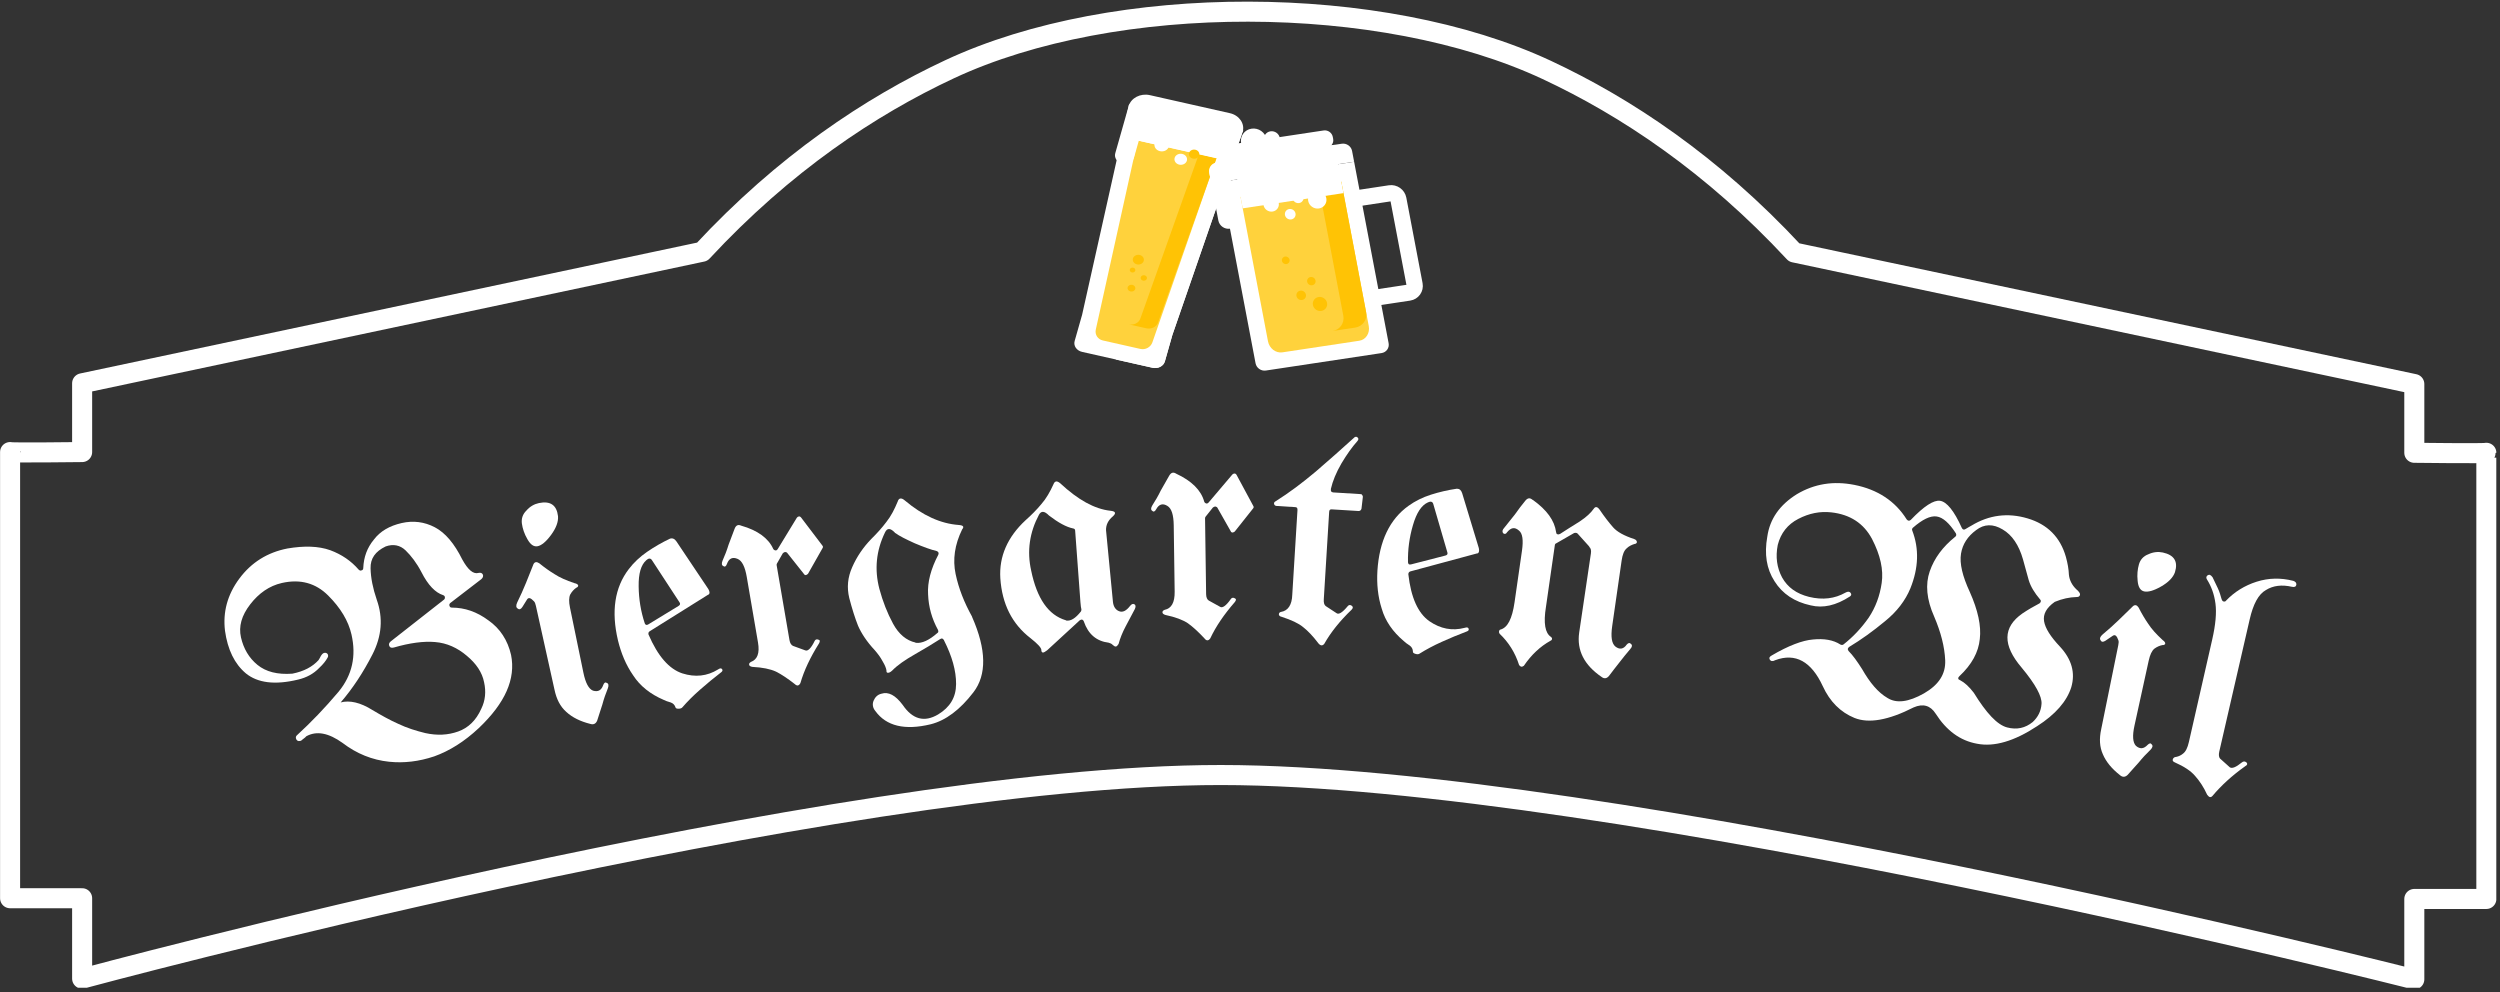 <svg clip-rule="evenodd" fill-rule="evenodd" stroke-linecap="round" stroke-linejoin="round" stroke-miterlimit="1.5" viewBox="0 0 499 198" xmlns="http://www.w3.org/2000/svg" xmlns:xlink="http://www.w3.org/1999/xlink"><rect x="0" y="0" width="499" height="198" fill="#333333" stroke="none"/><clipPath id="a"><path clip-rule="evenodd" d="m0 0h498.262v197.151h-498.262z"/></clipPath><path d="m0 0h498.262v197.151h-498.262z" fill="none"/><g clip-path="url(#a)"><path d="m243.679 154.695c-76.963-.024-227.285 40.638-227.285 40.638v-16.046h-14.38v-89.055c0 .176 14.38 0 14.38 0v-13.725l123.772-26.257c16.38-17.636 33.596-29.055 49.388-36.435 32.985-15.413 86.197-15.268 119.182.145 15.792 7.38 33.008 18.799 49.388 36.435l123.772 26.257v13.725s14.38.176 14.38 0 0 89.055 0 89.055h-14.38v16.046s-160.634-40.759-238.217-40.783z" fill="none" stroke="#fff" stroke-width="4"/><g fill-rule="nonzero"><path d="m.189-.14c-.003.002-.006.004-.009.005s-.006.003-.008.004-.004.001-.005.001c-.007 0-.011-.004-.011-.011 0-.004.002-.007.006-.009.051-.029.103-.063.156-.103.053-.041.079-.096.079-.165 0-.044-.015-.089-.044-.135s-.073-.07-.132-.07c-.04 0-.077.015-.111.043s-.051.059-.051.094c0 .036.01.068.031.095s.054.044.1.051c.037.001.066-.007.089-.023.003-.003.006-.006.01-.011.004-.004.008-.007.012-.007.005 0 .008.002.01.006.001.005 0 .008-.003.011-.007.008-.018.017-.032.025-.021.014-.046.021-.073.021-.074.001-.125-.018-.154-.055-.028-.037-.039-.085-.034-.144.006-.058.032-.108.08-.149s.104-.06.167-.058c.053.003.096.014.129.035.032.021.056.047.073.079.002.003.005.005.008.004.004 0 .006-.002.007-.006.009-.033.026-.059.052-.079.025-.021.057-.031.096-.031.037 0 .07.012.098.036s.048.063.061.117c.01.035.023.053.04.052.007 0 .011.003.012.008s-.002.01-.008.013l-.111.051c-.003.002-.005.005-.004.008 0 .004.002.006.006.007.039.009.073.03.102.064.03.033.045.074.045.121-.002.076-.051.142-.149.2-.053.031-.105.049-.155.055-.05.005-.097 0-.141-.015-.05-.017-.093-.047-.128-.089-.036-.041-.071-.056-.106-.046zm.323-.23.191-.09c.003-.002.004-.005.004-.007 0-.003-.001-.005-.004-.007-.022-.013-.039-.041-.05-.085-.008-.031-.02-.057-.033-.077s-.033-.029-.058-.026c-.035.008-.055.026-.061.056-.006.029-.007.062-.003.1.007.06-.01.114-.051.163s-.084.09-.13.124c.029-.001.06.014.091.045.022.021.045.042.069.06.024.019.05.034.076.047.034.016.067.022.101.018.033-.004.062-.021.086-.053.018-.022.027-.049.027-.079.001-.031-.011-.062-.034-.092-.023-.031-.052-.053-.087-.064-.034-.011-.078-.015-.129-.012-.008 0-.012-.002-.013-.008s.002-.01.008-.013z" fill="#fff" transform="matrix(62.393 -14.254 14.254 62.393 51.345 158.386)"/><path d="m.081-.115-.004-.267c0-.007-.001-.012-.003-.015-.008-.013-.014-.016-.02-.01l-.019.02c-.006.006-.011.007-.015.002-.005-.004-.004-.011.002-.019.014-.018.027-.036.039-.054.011-.017.023-.035.035-.053.005-.006.011-.006.018.001.013.016.027.031.04.043.013.013.031.026.055.04.007.003.01.006.01.01-.001.003-.004.005-.007.005-.009.004-.016.009-.023.017-.006.008-.009.021-.009.04v.207c0 .033.006.053.018.061.015.008.026.004.035-.011.004-.006.008-.008.012-.004.005.003.005.009 0 .017-.01.015-.019.03-.027.046-.009.015-.017.031-.026.046-.006.009-.014.011-.023.006-.029-.014-.051-.031-.066-.052-.015-.02-.022-.045-.022-.076zm.07-.579c.036 0 .053.017.05.052-.002.017-.013.035-.033.053s-.036.026-.048.026-.021-.009-.027-.028c-.006-.018-.008-.035-.007-.051.001-.015.008-.028.022-.037.013-.01.028-.015.043-.015z" fill="#fff" transform="matrix(62.683 -12.919 12.919 62.683 107.073 145.865)"/><path d="m.166.014c-.001-.008-.005-.014-.012-.018-.008-.004-.015-.008-.02-.012-.037-.025-.064-.056-.079-.093-.016-.036-.024-.075-.026-.116-.004-.093.021-.164.075-.212.019-.017.041-.031.066-.042s.051-.02.078-.027c.008-.001.014.003.018.012l.07.165c.003.009.002.015-.003.017h-.001l-.201.078c-.004.002-.005.005-.005.009.016.072.043.118.081.139.037.02.074.023.111.009.007-.003.011-.003.013.001s0 .007-.004.009c-.026.013-.051.027-.075.041s-.046.029-.065.044c-.002.002-.007.003-.012.002-.006-.001-.009-.003-.009-.006zm-.045-.276c0 .002.001.004.003.006.002.001.004.001.007 0l.104-.039c.005-.002.007-.005.005-.01l-.06-.146c-.003-.007-.009-.008-.017-.003-.019.011-.032.036-.039.076-.007.039-.008.078-.003.116z" fill="#fff" transform="matrix(62.861 -12.023 12.023 62.861 124.227 142.306)"/><path d="m.191-.366v.237c0 .01.003.017.008.02l.035.02c.007.005.019-.003.034-.024.003-.004.007-.005.012-.002.005.002.005.006 0 .012-.034.038-.06.075-.078.112-.006.008-.012.008-.018 0-.019-.021-.036-.037-.051-.048-.016-.011-.039-.02-.07-.027-.006-.002-.009-.005-.009-.008 0-.004.002-.006.007-.008.021-.004.032-.022.032-.056v-.207c0-.033-.006-.053-.019-.061-.014-.009-.026-.006-.035.01-.004.007-.008.009-.012.005-.005-.003-.005-.009 0-.017.01-.015.019-.03.027-.046.009-.015.018-.031.027-.046.006-.01.013-.012.022-.006.048.023.077.053.086.088.001.003.003.005.006.006s.005 0 .008-.003l.075-.086c.002-.002.004-.003.007-.003.002 0 .004.001.006.004l.051.098c.002.003.001.006-.001.008l-.058.071c-.003.002-.005.003-.008.003-.003-.001-.004-.002-.005-.005l-.04-.073c-.001-.002-.003-.003-.006-.004-.003 0-.005.001-.008.003l-.023.028c-.001.001-.002.003-.002.005z" fill="#fff" transform="matrix(63.081 -10.809 10.809 63.081 146.923 137.953)"/><path d="m.291-.06c-.024.011-.052.023-.085.036s-.059.026-.077.04c-.007.005-.012.006-.015.005-.003 0-.004-.003-.003-.008 0-.006-.002-.016-.008-.03-.005-.014-.012-.026-.019-.037-.021-.03-.034-.058-.041-.083-.006-.025-.011-.055-.015-.09-.003-.033.004-.064.023-.094.018-.029.042-.056.072-.079.019-.014.037-.029.053-.045.017-.016.031-.036.044-.058.005-.011.013-.011.022-.001.049.055.101.088.156.1.014.003.017.008.009.015-.03.044-.043.089-.04.135s.014.092.032.139v.001c.03.107.02.185-.029.233s-.098.075-.146.08c-.083.008-.138-.014-.165-.065-.007-.011-.007-.023-.001-.033s.015-.017.027-.018c.023-.004.043.011.061.044.024.049.059.064.105.045.04-.017.063-.045.069-.086s0-.087-.018-.14c0-.001 0-.001 0-.002h-.001c-.002-.005-.005-.006-.01-.004zm.028-.273c-.018-.007-.04-.019-.065-.034-.025-.016-.044-.029-.055-.04h-.001v-.001c-.012-.017-.022-.019-.031-.005-.035.052-.049.109-.042.171.005.041.014.079.027.114s.034.058.061.068v.001h.001c.018.005.042-.002.071-.021.003-.001.004-.004.003-.009-.014-.037-.019-.075-.015-.114.003-.038.02-.078.049-.118.003-.005.002-.009-.003-.012z" fill="#fff" transform="matrix(63.358 -9.041 9.041 63.358 169.785 133.978)"/><path d="m.261-.069c-.017.013-.035.027-.055.042s-.038.029-.055.042c-.006.004-.011.006-.014.006-.003-.001-.005-.004-.004-.009 0-.007-.01-.02-.03-.039-.054-.05-.079-.115-.077-.195.002-.068.034-.126.095-.173.019-.014.037-.029.053-.045.017-.016.031-.036.044-.059.005-.01.012-.01.021-.001.05.056.099.09.149.1.015.003.017.009.005.018-.016.011-.024.025-.025.041l.001.224c0 .015.006.026.016.031.011.006.023.001.036-.013.005-.005.009-.007.014-.004.004.003.004.008 0 .015-.012.018-.023.035-.034.052s-.02.034-.027.053h-.001c-.005.008-.01.008-.017 0-.003-.004-.007-.006-.012-.008-.037-.008-.061-.032-.071-.073 0-.002-.002-.004-.004-.006-.003-.001-.006 0-.008.001zm.005-.287c-.02-.006-.044-.022-.071-.047-.013-.016-.023-.017-.031-.005-.034.052-.048.109-.04.171.01.089.041.143.093.164.001 0 .001 0 .001.001.014.004.03-.004.049-.024.001-.002.002-.004.002-.006-.001-.004-.001-.012-.001-.023l.004-.224c0-.004-.002-.006-.006-.007z" fill="#fff" transform="matrix(63.732 -5.855 5.855 63.732 199.308 129.72)"/><path d="m.191-.366v.237c0 .01.003.017.008.02l.035.02c.007.005.019-.003.034-.024.003-.004.007-.005.012-.002.005.002.005.006 0 .012-.034.038-.06.075-.078.112-.006.008-.012.008-.018 0-.019-.021-.036-.037-.051-.048-.016-.011-.039-.02-.07-.027-.006-.002-.009-.005-.009-.008 0-.004.002-.006.007-.008.021-.004.032-.022.032-.056v-.207c0-.033-.006-.053-.019-.061-.014-.009-.026-.006-.035.01-.004.007-.008.009-.012.005-.005-.003-.005-.009 0-.017.01-.015.019-.03.027-.046.009-.015.018-.031.027-.046.006-.01.013-.012.022-.006.048.023.077.053.086.088.001.003.003.005.006.006s.005 0 .008-.003l.075-.086c.002-.002.004-.003.007-.003.002 0 .004.001.006.004l.051.098c.002.003.001.006-.001.008l-.058.071c-.003.002-.005.003-.008.003-.003-.001-.004-.002-.005-.005l-.04-.073c-.001-.002-.003-.003-.006-.004-.003 0-.005.001-.008.003l-.023.028c-.001.001-.002.003-.002.005z" fill="#fff" transform="matrix(63.994 -.901 .901 63.994 228.635 127.025)"/><path d="m.187-.398v.273c0 .011.002.017.007.021l.035.02c.007.005.018-.002.034-.024.003-.004.007-.005.012-.002s.005.007.001.012c-.035.038-.061.075-.079.112-.005.007-.011.007-.018 0-.018-.021-.035-.037-.051-.048-.015-.011-.038-.02-.069-.028-.006-.001-.008-.003-.009-.007 0-.004.002-.007.006-.008.022-.005.033-.024.032-.056v-.264c0-.006-.002-.009-.007-.009h-.058c-.005 0-.008-.002-.009-.006-.001-.003 0-.006.005-.009.039-.028.078-.061.119-.1.04-.039.077-.076.111-.111.004-.005.008-.006.012-.003s.004.007 0 .012c-.015.019-.03.043-.045.072-.015.03-.024.057-.028.081 0 .004 0 .006.001.008.002.002.004.003.007.003h.084c.003 0 .005 0 .006.002.002.002.003.004.003.006l-.002.037c-.001.005-.004.008-.009.008h-.084c-.005 0-.007.003-.007.008z" fill="#fff" transform="matrix(63.88 3.925 -3.925 63.88 251.794 126.841)"/><path d="m.166.014c-.001-.008-.005-.014-.012-.018-.008-.004-.015-.008-.02-.012-.037-.025-.064-.056-.079-.093-.016-.036-.024-.075-.026-.116-.004-.093.021-.164.075-.212.019-.017.041-.031.066-.042s.051-.02.078-.027c.008-.001.014.003.018.012l.07.165c.003.009.002.015-.003.017h-.001l-.201.078c-.004.002-.005.005-.005.009.016.072.043.118.081.139.037.02.074.023.111.009.007-.003.011-.003.013.001s0 .007-.004.009c-.026.013-.051.027-.075.041s-.046.029-.065.044c-.002.002-.007.003-.012.002-.006-.001-.009-.003-.009-.006zm-.045-.276c0 .002.001.004.003.006.002.001.004.001.007 0l.104-.039c.005-.002.007-.005.005-.01l-.06-.146c-.003-.007-.009-.008-.017-.003-.019.011-.032.036-.039.076-.007.039-.008.078-.003.116z" fill="#fff" transform="matrix(63.637 6.811 -6.811 63.637 271.553 128.057)"/><path d="m.195-.176c-.001.052.009.082.029.091.002.001.004.003.004.006s-.002.005-.004.006c-.029.022-.053.052-.071.089-.002.002-.005.004-.007.004-.003 0-.006-.002-.008-.004-.018-.037-.043-.066-.074-.088-.002-.002-.003-.004-.003-.007s.001-.005.003-.006c.022-.009.032-.039.032-.091v-.162c0-.034-.006-.054-.018-.061-.015-.01-.026-.006-.036.01-.003.007-.007.008-.012.005-.004-.004-.004-.01.001-.017.009-.015.018-.031.027-.046.008-.016.017-.032.026-.047.006-.01.013-.012.022-.006h.001c.048.025.076.054.086.089.001.003.002.006.005.006.002.001.005 0 .008-.002.017-.015.036-.031.055-.047.019-.017.031-.032.038-.046.004-.008.01-.008.018 0 .019.021.036.037.05.049s.037.021.071.027c.005.001.008.004.009.008 0 .003-.002.006-.007.007-.008.004-.016.009-.022.017-.007.008-.01.021-.01.04v.206c0 .034.006.054.019.062.014.008.026.005.034-.011.004-.006.008-.008.013-.004.005.003.005.009 0 .016-.01.016-.019.031-.028.047-.009.015-.017.03-.026.046-.006.009-.013.011-.022.006-.059-.029-.089-.071-.089-.127l.001-.25c0-.01-.003-.016-.008-.019v-.001l-.042-.035c-.003-.002-.007-.002-.011 0l-.051.04c-.002.001-.003.003-.003.005z" fill="#fff" transform="matrix(63.347 9.122 -9.122 63.347 294.62 130.477)"/><path d="m.188-.337c.044.002.08-.01.109-.035.006-.005.011-.006.015-.003.005.004.005.008.001.012-.037.036-.075.053-.115.051-.051-.001-.093-.018-.125-.052-.032-.033-.048-.077-.049-.132-.003-.056.019-.105.065-.148.047-.042.103-.063.17-.063.074 0 .135.025.181.074.005.004.009.004.013-.001.032-.05.058-.075.078-.076.021-.001.049.022.083.07.004.005.008.005.012.001.007-.006.012-.011.016-.014.047-.043.103-.062.167-.056.065.006.112.038.141.095.009.018.016.036.02.053.005.016.016.03.032.04.009.005.014.01.014.014 0 .005-.003.008-.009.009-.022.005-.043.014-.064.028-.022.023-.029.045-.021.066s.029.043.064.068c.044.032.063.071.059.117-.005.046-.032.093-.081.14-.061.06-.119.09-.173.09-.054.001-.102-.022-.145-.067-.021-.022-.045-.024-.071-.006-.07.055-.128.077-.175.068-.046-.009-.085-.035-.116-.078-.05-.069-.104-.086-.161-.051-.007.006-.013.006-.017.002-.004-.005-.003-.009.003-.014.045-.04.085-.065.117-.074.033-.01.062-.011.087-.001.004.001.007 0 .009-.002.025-.029.045-.061.061-.097.015-.036.021-.074.019-.114-.002-.042-.021-.085-.056-.129-.035-.043-.082-.062-.141-.057-.035.003-.067.016-.097.04-.029.023-.045.054-.047.092 0 .038.011.07.033.097.023.027.054.041.094.043zm.708-.132c-.02-.016-.036-.033-.046-.052-.01-.02-.02-.04-.03-.06-.021-.041-.048-.068-.08-.079-.033-.012-.06-.006-.081.018-.022.024-.033.051-.032.081.001.031.018.068.05.112.036.051.056.097.059.138.004.041-.009.083-.04.126-.002.003-.003.005-.002.008 0 .002.003.003.007.004.014.004.031.014.049.03.051.055.091.084.123.086.031.002.056-.009.075-.032.013-.018.019-.038.016-.061s-.03-.056-.083-.099c-.072-.057-.082-.112-.03-.166.016-.016.031-.029.046-.041.002-.002.003-.004.003-.007 0-.002-.001-.004-.004-.006zm-.432-.133c.032.051.042.11.029.178-.008.04-.027.079-.058.116-.031.038-.062.071-.094.1-.004.005-.004.009.001.013.015.01.032.026.052.047.032.037.063.062.095.073.031.012.067 0 .109-.036.04-.035.055-.072.045-.114-.01-.041-.03-.083-.06-.127-.034-.048-.047-.094-.041-.136.006-.043.025-.083.057-.121.003-.003.003-.007 0-.011-.026-.027-.049-.041-.069-.04s-.042.018-.066.049c-.002.003-.002.006 0 .009z" fill="#fff" transform="matrix(62.791 12.38 -12.38 62.791 345.103 137.967)"/><path d="m.081-.115-.004-.267c0-.007-.001-.012-.003-.015-.008-.013-.014-.016-.02-.01l-.019.02c-.006.006-.011.007-.015.002-.005-.004-.004-.011.002-.019.014-.018.027-.036.039-.054.011-.017.023-.035.035-.053.005-.006.011-.006.018.001.013.016.027.031.04.043.013.013.031.026.055.04.007.003.01.006.01.01-.001.003-.004.005-.007.005-.009.004-.016.009-.023.017-.006.008-.009.021-.009.04v.207c0 .033.006.053.018.061.015.008.026.004.035-.011.004-.006.008-.008.012-.004.005.003.005.009 0 .017-.01.015-.019.03-.027.046-.009.015-.017.031-.026.046-.006.009-.014.011-.023.006-.029-.014-.051-.031-.066-.052-.015-.02-.022-.045-.022-.076zm.07-.579c.036 0 .053.017.05.052-.002.017-.013.035-.033.053s-.036.026-.048.026-.021-.009-.027-.028c-.006-.018-.008-.035-.007-.051.001-.015.008-.028.022-.037.013-.01.028-.015.043-.015z" fill="#fff" transform="matrix(62.519 13.687 -13.687 62.519 412.767 151.603)"/><path d="m.025-.642c-.004-.004-.004-.009 0-.013s.009-.003.016.003c.007.009.015.019.023.029s.014.021.02.032c.002.003.004.005.007.005s.006-.001.007-.004c.019-.032.046-.059.08-.079s.071-.029.111-.028c.008.001.011.004.012.01 0 .006-.004.009-.012.009-.032 0-.058.009-.077.028-.02.018-.029.052-.029.101l-.001.423c0 .01.003.017.007.02l.036.02c.008.003.019-.005.033-.023.004-.005.008-.006.013-.004.006.003.006.008 0 .013-.034.038-.06.076-.079.113-.004.007-.009.007-.017 0-.016-.021-.033-.037-.05-.049-.016-.012-.04-.021-.071-.027-.005-.001-.008-.003-.008-.007s.002-.007.005-.009c.008-.003.016-.008.022-.016.007-.008.01-.021.01-.04v-.328c0-.047-.005-.084-.015-.111s-.024-.049-.043-.068z" fill="#fff" transform="matrix(62.404 14.202 -14.202 62.404 429.812 155.329)"/><path d="m225.37 20.851-9.379 41.964-1.493 5.26c-.269.948.393 1.914 1.478 2.159l14.081 3.173c1.086.245 2.183-.325 2.452-1.273l1.493-5.26 14.137-40.892z" fill="#fff"/><path d="m236.442 23.346-13.738 48.404 7.353 1.657c1.086.245 2.183-.325 2.453-1.273l1.492-5.26 14.137-40.892z" fill="#fff"/><path d="m230.016 68.333c-.336.964-1.38 1.54-2.382 1.315l-7.52-1.695c-1.002-.226-1.613-1.176-1.394-2.166l8.351-37.745 15.736 3.546z" fill="#ffd23c"/><path d="m239.284 30.794-11.674 32.809c-.306.861-1.327 1.357-2.329 1.131l3.522.794c1.002.226 2.024-.27 2.33-1.131l11.674-32.809z" fill="#ffc305"/></g><path d="m228.886 21.643-1.816 6.399 15.736 3.546 1.816-6.399z" fill="#fff"/><path d="m248.042 26.324c.465-1.64-.679-3.312-2.556-3.734l-15.973-3.6c-1.876-.423-3.775.563-4.24 2.203z" fill="#fff" fill-rule="nonzero"/><path d="m226.355 31.438c-.257.904-1.304 1.448-2.34 1.215-1.035-.233-1.666-1.156-1.41-2.06l2.765-9.742 3.75.845z" fill="#fff" fill-rule="nonzero"/><path d="m233.306 29.257c-.194.685-.986 1.097-1.77.92-.783-.176-1.261-.874-1.067-1.559s.987-1.096 1.77-.919c.784.176 1.262.874 1.067 1.558" fill="#fff" fill-rule="nonzero"/><path d="m236.901 32.069c-.167.589-.851.944-1.526.792s-1.087-.754-.919-1.344c.167-.59.85-.945 1.526-.793.675.152 1.087.754.919 1.345" fill="#fff" fill-rule="nonzero"/><path d="m239.361 30.999c-.139.489-.705.783-1.264.657-.56-.126-.901-.625-.763-1.114.139-.489.705-.782 1.265-.656.559.126.9.624.762 1.113" fill="#ffc305" fill-rule="nonzero"/><path d="m228.288 52.074c-.147.519-.748.832-1.343.698-.594-.134-.957-.664-.809-1.183.147-.519.748-.832 1.343-.698.594.134.957.664.809 1.183" fill="#ffc305" fill-rule="nonzero"/><path d="m226.6 54.024c-.074.262-.378.42-.678.352-.3-.067-.482-.335-.408-.597.075-.262.378-.419.678-.352.299.068.483.335.408.597" fill="#ffc305" fill-rule="nonzero"/><path d="m228.916 55.619c-.084.295-.425.473-.763.396-.337-.076-.543-.376-.46-.671.084-.296.426-.473.763-.397.338.076.544.377.46.672" fill="#ffc305" fill-rule="nonzero"/><path d="m226.592 57.685c-.104.364-.526.584-.943.49-.418-.094-.673-.466-.569-.831.103-.365.526-.584.943-.49s.672.466.569.831" fill="#ffc305" fill-rule="nonzero"/><path d="m282.359 56.817c.145.761-.363 1.471-1.133 1.588l-10.472 1.581-3.77-19.827 10.472-1.581c.77-.116 1.512.406 1.657 1.167z" style="fill:none;stroke:#fff;stroke-width:3.23;stroke-linecap:butt;stroke-linejoin:miter;stroke-miterlimit:10"/><path d="m277.169 68.5c.179.945-.451 1.829-1.409 1.973l-23.091 3.486c-.958.145-1.88-.504-2.06-1.449l-6.885-36.21 26.56-4.01z" fill="#fff" fill-rule="nonzero"/><path d="m273.204 65.081c.27 1.42-.578 2.731-1.894 2.93l-15.35 2.317c-1.315.199-2.601-.79-2.871-2.21l-5.48-28.819 20.115-3.037z" fill="#ffd23c" fill-rule="nonzero"/><path d="m263.168 36.95 4.957 26.07c.279 1.464-.698 2.831-2.18 3.055l4.555-.688c1.483-.224 2.46-1.591 2.181-3.055l-4.957-26.07z" fill="#ffc305" fill-rule="nonzero"/><path d="m246.212 31.949 1.832 9.635 20.115-3.037-1.832-9.635z" fill="#fff"/><path d="m255.238 40.497c.157.828-.395 1.602-1.234 1.728-.839.127-1.646-.441-1.803-1.269-.158-.828.394-1.602 1.233-1.728.839-.127 1.646.442 1.804 1.269" fill="#fff" fill-rule="nonzero"/><path d="m258.584 42.602c.109.573-.274 1.109-.855 1.197s-1.14-.306-1.249-.88c-.109-.573.273-1.109.854-1.196.581-.088 1.141.306 1.25.879" fill="#fff" fill-rule="nonzero"/><path d="m260.174 39.304c.111.588-.281 1.137-.876 1.226-.595.09-1.168-.313-1.28-.9-.111-.587.281-1.136.876-1.226s1.168.313 1.28.9" fill="#fff" fill-rule="nonzero"/><path d="m264.733 39.552c.188.986-.471 1.908-1.47 2.059-1 .151-1.963-.526-2.15-1.513-.188-.986.471-1.908 1.47-2.059 1-.151 1.962.526 2.15 1.513" fill="#fff" fill-rule="nonzero"/><path d="m270.284 32.29-28.512 4.304-.409-2.152c-.18-.945.451-1.829 1.408-1.973l25.044-3.781c.958-.145 1.88.504 2.059 1.449z" fill="#fff" fill-rule="nonzero"/><path d="m247.09 43.421c.203 1.066-.508 2.061-1.587 2.224s-2.118-.569-2.321-1.634l-1.778-9.352c-.202-1.065.508-2.06 1.587-2.223l1.954-.295z" fill="#fff" fill-rule="nonzero"/><path d="m266.099 27.714c.159.839-.401 1.624-1.252 1.752l-18.3 2.763c-.851.129-1.67-.448-1.83-1.287l-.073-.386c-.16-.839.401-1.624 1.251-1.752l18.301-2.763c.851-.129 1.67.447 1.829 1.287z" fill="#fff" fill-rule="nonzero"/><path d="m252.826 27.812c.264 1.39-.663 2.688-2.071 2.901-1.408.212-2.763-.742-3.027-2.131-.265-1.389.663-2.688 2.07-2.9 1.408-.213 2.764.741 3.028 2.13" fill="#fff" fill-rule="nonzero"/><path d="m255.449 27.526c.163.858-.408 1.659-1.277 1.79s-1.705-.458-1.868-1.315.409-1.658 1.277-1.789c.869-.132 1.705.457 1.868 1.314" fill="#fff" fill-rule="nonzero"/><path d="m264.877 60.459c.146.767-.367 1.485-1.144 1.602-.778.118-1.527-.409-1.673-1.177s.366-1.485 1.144-1.603c.778-.117 1.527.41 1.673 1.178" fill="#ffc305" fill-rule="nonzero"/><path d="m262.578 55.992c.087.455-.217.88-.677.949-.461.07-.905-.242-.991-.697-.087-.455.217-.88.678-.949.46-.07.904.242.99.697" fill="#ffc305" fill-rule="nonzero"/><path d="m260.66 58.806c.098.515-.245.995-.766 1.074s-1.023-.275-1.121-.789.246-.995.767-1.073c.521-.079 1.023.274 1.12.788" fill="#ffc305" fill-rule="nonzero"/><path d="m257.395 51.844c.079.414-.197.801-.616.864-.42.063-.824-.221-.902-.634-.079-.414.197-.801.617-.865.419-.063.823.221.901.635" fill="#ffc305" fill-rule="nonzero"/></g></svg>